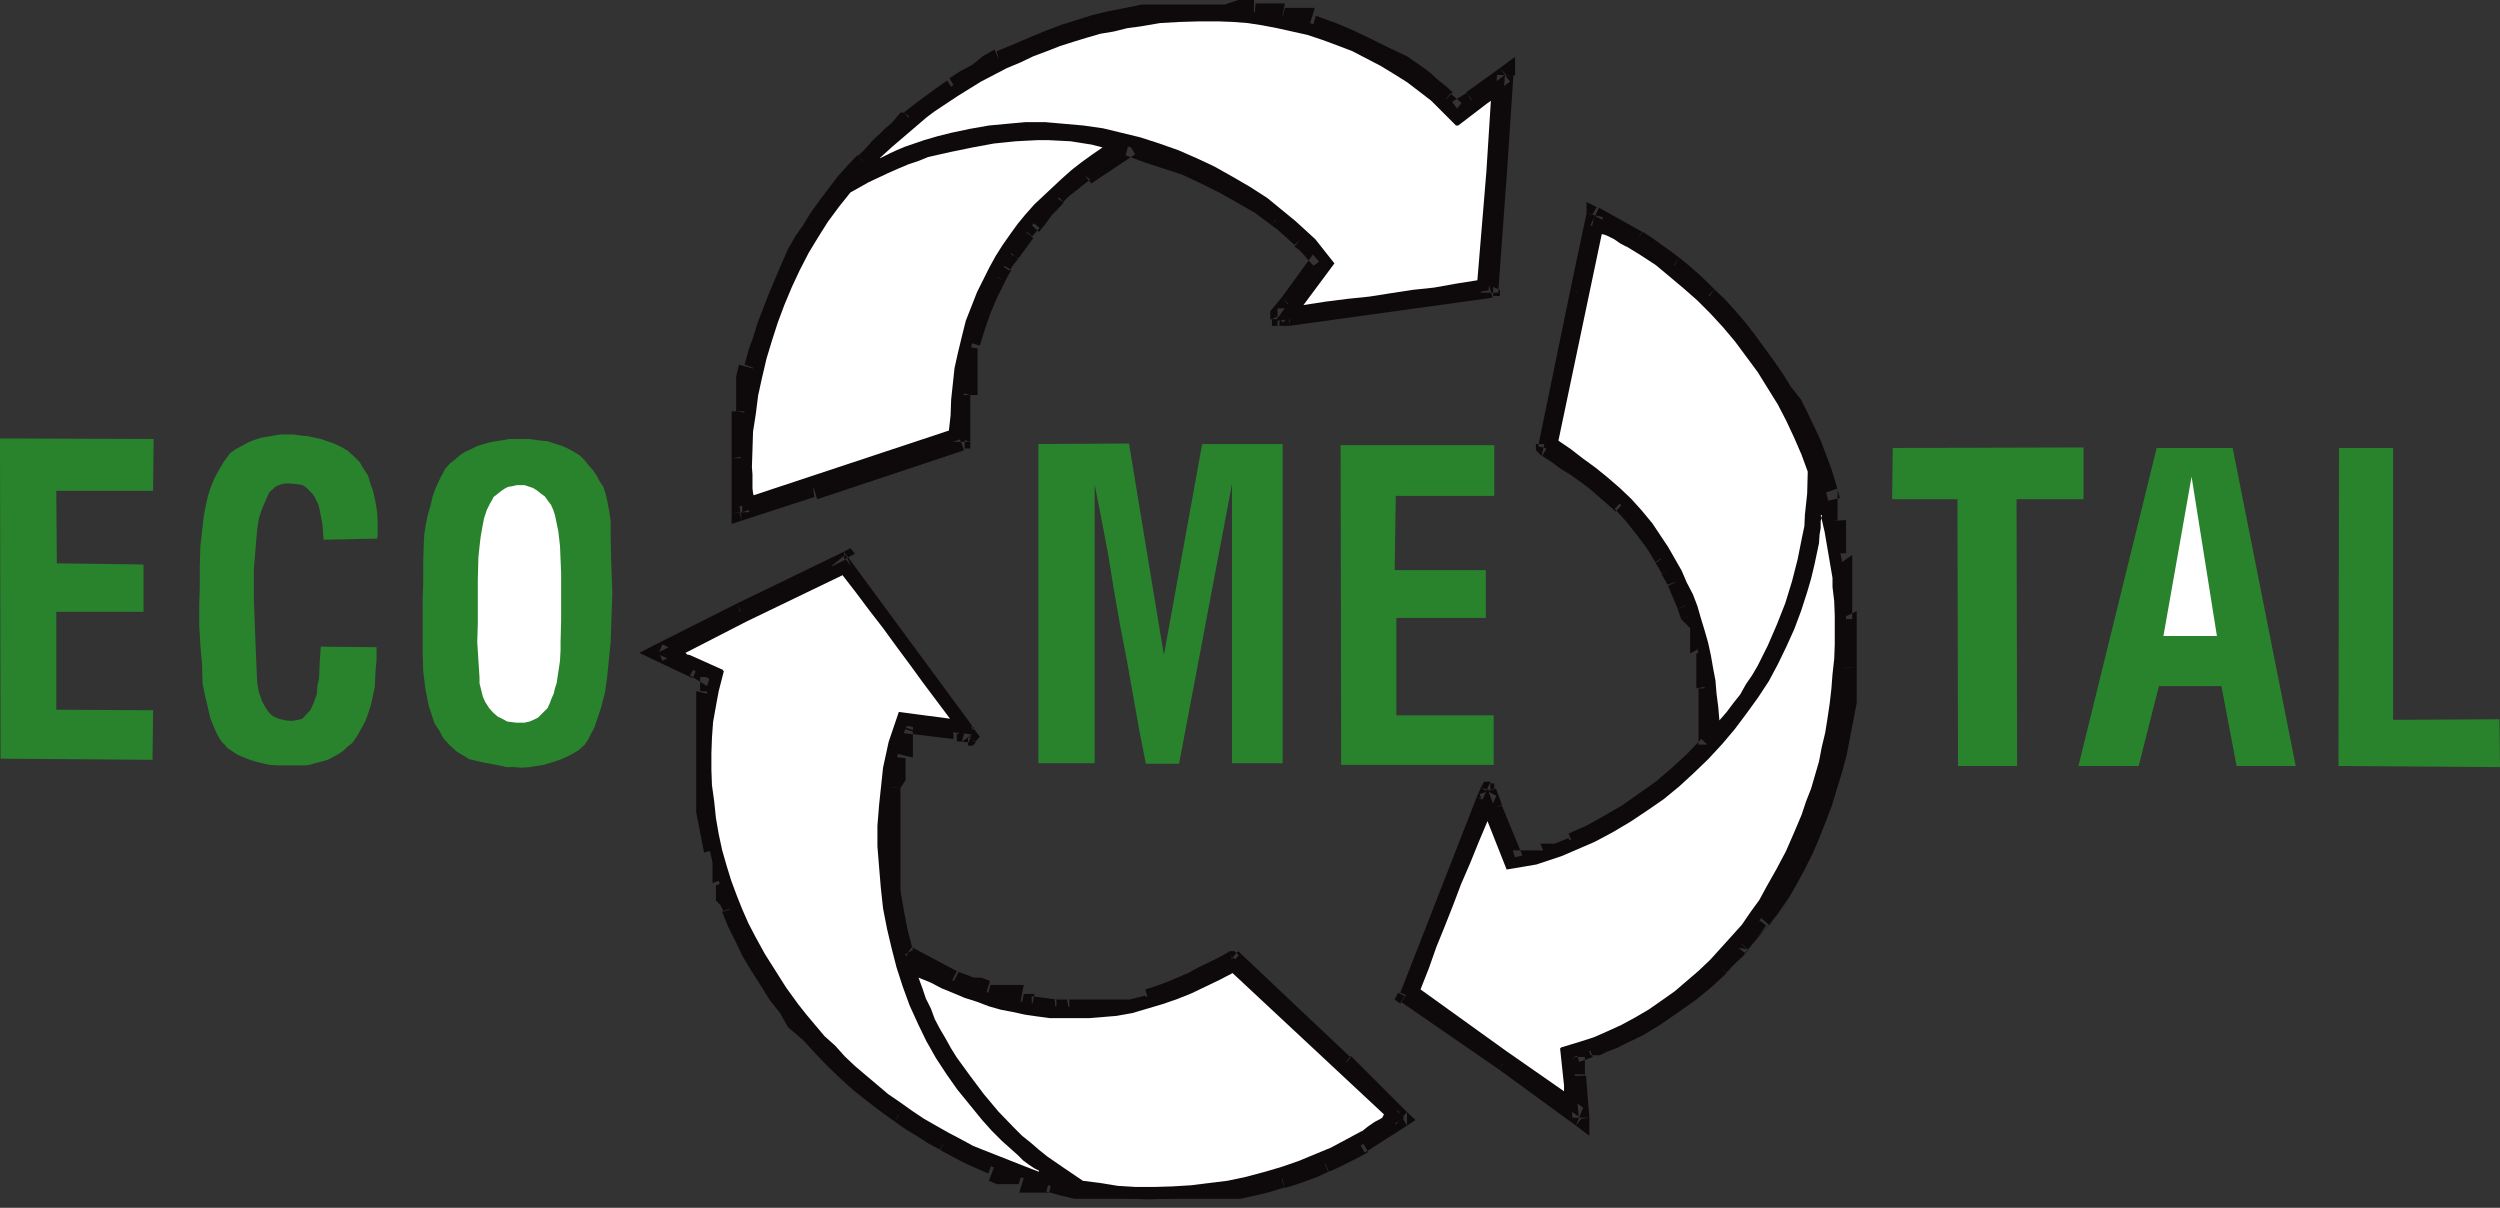 <svg xmlns="http://www.w3.org/2000/svg" viewBox="0 0 44.42 21.46"><rect x="0" y="0" width="44.42" height="21.46" fill="#333333" stroke="none"/><defs><style>.cls-1{fill:#29832d;}.cls-1,.cls-2,.cls-3{fill-rule:evenodd;}.cls-2{fill:#fff;}.cls-3{fill:#0e0a0b;}</style></defs><title>Asset 61</title><g id="Layer_2" data-name="Layer 2"><g id="Layer_1-2" data-name="Layer 1"><polygon class="cls-1" points="0 7.79 2.73 7.8 2.72 8.72 1 8.72 1.01 10.01 2.55 10.03 2.55 10.87 1 10.87 1 12.61 2.72 12.62 2.71 13.5 0.01 13.48 0 7.79"/><polygon class="cls-1" points="3.54 10.77 3.55 10.42 3.55 10.07 3.56 9.71 3.6 9.35 3.62 9.18 3.65 9.01 3.69 8.83 3.74 8.67 3.81 8.5 3.89 8.35 3.98 8.2 4.09 8.05 4.19 7.98 4.3 7.92 4.41 7.86 4.51 7.82 4.63 7.78 4.75 7.76 4.86 7.74 4.98 7.72 5.11 7.72 5.22 7.72 5.35 7.74 5.47 7.75 5.7 7.8 5.93 7.88 6.06 7.94 6.18 8.01 6.29 8.11 6.39 8.21 6.46 8.33 6.54 8.45 6.58 8.59 6.63 8.73 6.67 8.91 6.7 9.09 6.71 9.27 6.71 9.46 6.71 9.52 6.7 9.57 5.75 9.59 5.73 9.32 5.68 9.06 5.66 8.98 5.64 8.93 5.61 8.87 5.58 8.81 5.54 8.76 5.49 8.71 5.44 8.66 5.38 8.62 5.26 8.6 5.13 8.59 5.07 8.59 5.01 8.6 4.95 8.62 4.89 8.65 4.84 8.7 4.79 8.74 4.76 8.8 4.73 8.87 4.66 9.03 4.6 9.21 4.57 9.41 4.55 9.63 4.53 9.88 4.51 10.12 4.51 10.64 4.53 11.17 4.55 11.68 4.57 12.14 4.6 12.3 4.66 12.47 4.73 12.59 4.77 12.65 4.83 12.71 4.88 12.74 4.95 12.77 5.07 12.8 5.19 12.81 5.24 12.8 5.3 12.79 5.37 12.77 5.41 12.73 5.52 12.61 5.58 12.47 5.63 12.33 5.64 12.18 5.67 12.05 5.68 11.77 5.7 11.49 6.69 11.5 6.69 11.73 6.67 11.96 6.66 12.2 6.61 12.44 6.58 12.56 6.54 12.68 6.5 12.79 6.45 12.89 6.39 13 6.33 13.1 6.26 13.2 6.17 13.27 6.1 13.34 6.01 13.4 5.92 13.45 5.82 13.5 5.72 13.53 5.6 13.56 5.5 13.59 5.4 13.6 4.94 13.6 4.79 13.59 4.65 13.56 4.5 13.52 4.36 13.47 4.22 13.41 4.1 13.33 4.04 13.29 3.99 13.23 3.94 13.18 3.9 13.12 3.84 13.01 3.79 12.89 3.74 12.77 3.71 12.64 3.65 12.39 3.6 12.15 3.59 11.8 3.56 11.46 3.54 11.11 3.54 10.77"/><polygon class="cls-1" points="7.51 10.99 7.51 10.66 7.52 10.33 7.52 9.98 7.53 9.65 7.54 9.48 7.57 9.3 7.6 9.15 7.65 8.98 7.69 8.81 7.75 8.65 7.82 8.5 7.91 8.33 7.99 8.24 8.09 8.16 8.17 8.09 8.26 8.03 8.37 7.98 8.47 7.93 8.59 7.89 8.7 7.86 8.81 7.84 8.94 7.82 9.05 7.8 9.17 7.8 9.39 7.8 9.62 7.83 9.73 7.84 9.85 7.88 9.98 7.92 10.09 7.97 10.2 8.03 10.3 8.09 10.39 8.18 10.46 8.27 10.54 8.36 10.6 8.45 10.66 8.56 10.72 8.65 10.76 8.77 10.79 8.9 10.82 9.06 10.85 9.25 10.85 9.56 10.86 10 10.88 10.53 10.86 11.11 10.85 11.41 10.82 11.71 10.79 12.01 10.75 12.3 10.68 12.57 10.6 12.81 10.56 12.93 10.5 13.04 10.45 13.14 10.39 13.23 10.28 13.33 10.16 13.4 10.04 13.46 9.92 13.51 9.79 13.55 9.66 13.59 9.53 13.61 9.41 13.63 9.27 13.64 9.13 13.63 9 13.63 8.87 13.6 8.6 13.55 8.34 13.49 8.11 13.35 7.98 13.23 7.88 13.12 7.81 12.99 7.72 12.85 7.67 12.7 7.62 12.55 7.59 12.4 7.56 12.25 7.52 11.93 7.51 11.6 7.51 11.29 7.51 11.01 7.51 10.99"/><polygon class="cls-2" points="8.48 11.41 8.49 11.07 8.49 10.69 8.49 10.29 8.5 9.91 8.52 9.71 8.54 9.54 8.57 9.37 8.6 9.21 8.65 9.06 8.71 8.94 8.74 8.89 8.77 8.83 8.81 8.8 8.86 8.76 8.91 8.72 8.97 8.68 9.03 8.65 9.1 8.64 9.18 8.62 9.25 8.62 9.32 8.62 9.38 8.64 9.47 8.67 9.55 8.72 9.61 8.77 9.68 8.82 9.73 8.89 9.79 8.97 9.83 9.06 9.86 9.15 9.92 9.44 9.95 9.7 9.96 9.94 9.97 10.18 9.97 10.42 9.97 10.7 9.97 11.02 9.96 11.41 9.96 11.55 9.95 11.74 9.92 11.94 9.89 12.14 9.86 12.23 9.84 12.32 9.8 12.41 9.77 12.49 9.73 12.58 9.67 12.64 9.61 12.7 9.56 12.75 9.48 12.79 9.41 12.82 9.32 12.84 9.25 12.84 9.17 12.84 9.09 12.83 9.01 12.82 8.94 12.78 8.84 12.73 8.76 12.66 8.69 12.58 8.62 12.47 8.58 12.38 8.55 12.26 8.52 12.14 8.52 12.04 8.48 11.41"/><polygon class="cls-3" points="13.16 8.18 13.17 7.83 13.2 7.47 13.26 7.11 13.33 6.74 13.42 6.38 13.52 6.02 13.64 5.65 13.78 5.3 13.92 4.96 14.09 4.61 14.27 4.29 14.46 3.96 14.66 3.66 14.88 3.37 15.11 3.1 15.35 2.84 15.53 2.64 15.73 2.45 15.94 2.25 16.16 2.07 16.49 1.81 16.84 1.58 17.19 1.34 17.55 1.15 17.93 0.95 18.33 0.8 18.71 0.64 19.11 0.51 19.51 0.39 19.91 0.31 20.31 0.22 20.72 0.18 21.12 0.16 21.52 0.14 21.71 0.16 21.9 0.16 22.1 0.19 22.29 0.22 22.52 0.24 22.74 0.28 22.97 0.33 23.21 0.39 23.43 0.46 23.66 0.54 23.89 0.62 24.11 0.72 24.34 0.83 24.55 0.93 24.76 1.06 24.96 1.19 25.16 1.31 25.34 1.46 25.52 1.61 25.7 1.77 25.89 1.94 26.15 1.77 26.74 1.33 26.62 3 26.45 5.16 22.86 5.68 22.68 5.7 22.68 5.68 22.87 5.42 23.44 4.65 23.28 4.47 23.13 4.3 22.95 4.13 22.76 3.98 22.57 3.83 22.37 3.67 22.16 3.52 21.93 3.39 21.71 3.25 21.48 3.14 21.25 3.02 21.01 2.92 20.77 2.83 20.53 2.75 20.28 2.67 20.03 2.6 19.26 3.12 19.02 3.33 18.78 3.54 18.56 3.77 18.34 4 18.22 4.15 17.96 4.51 17.86 4.71 17.74 4.89 17.64 5.09 17.55 5.28 17.48 5.49 17.39 5.7 17.33 5.89 17.27 6.1 17.23 6.31 17.19 6.53 17.16 6.74 17.13 6.96 17.1 7.38 17.08 7.8 14.48 8.67 13.19 9.1 13.16 8.18"/><path class="cls-3" d="M13,8.19Zm0,.92,0-.92h.31l0,.91Zm.18.14L13,9.31v-.2h.14Zm1.29-.42-1.29.42L13.14,9l1.29-.43Zm0,0-.06,0,.06,0,0-.15ZM17.13,8l-2.61.87-.09-.29L17,7.66Zm.11-.15v.12l-.1,0,0-.15Zm0-.83,0,.21v.62h-.31V7.16l0-.22Zm.13-.83,0,.21,0,.21,0,.21,0,.2-.31,0,0-.22,0-.22,0-.21,0-.22Zm-.31-.07h0l.15,0ZM17.86,5l-.14.28-.12.28-.1.29-.09.29-.28-.08.09-.31.1-.3.13-.3.13-.29Zm.11-.2-.06.1L17.86,5l-.27-.15.07-.11.06-.1Zm.13-.21L18,4.71l-.06.1-.25-.16.06-.11.06-.1Zm0,0h0L18,4.52Zm0,0h0l-.26-.16Zm-.26-.16h0l.12.09Zm.52-.2-.27.37-.23-.19.27-.37Zm-.24-.18h0l.11.11Zm.35,0-.13.15L18.11,4l.12-.15Zm.43-.45-.11.12-.1.1L18.56,4l-.1.12-.23-.21.11-.11.11-.13.11-.11.11-.12Zm.47-.41-.13.1-.11.09-.13.1-.11.11-.2-.23.12-.1.11-.1L19,3.11l.13-.1ZM19.17,3h0l.09.12Zm1-.26-.78.52L19.18,3,20,2.47ZM20,2.47l.06,0h.06l0,.15ZM22.59,4l-.28-.21L22,3.61l-.32-.18-.32-.16L21,3.1,20.69,3l-.34-.11L20,2.76l.08-.3.36.1.36.11.35.14.34.17.35.18.32.19.32.22.29.22Zm.41.35-.1-.09-.1-.09-.1-.09L22.59,4l.18-.24.11.09L23,4l.1.09.1.09Zm.34.37-.09-.09-.08-.1-.09-.09L23,4.38l.2-.23.1.1.09.09.09.1.1.11Zm.23-.2,0,0,0,0-.11.09Zm-.24.2h0l.24-.2Zm.24-.2.08.09-.07.1-.12-.1Zm-.8.77.56-.77.24.2L23,5.52Zm.23.18h0l-.12-.1Zm-.43.06.2-.24.23.2-.2.24Zm0,.15,0-.08,0-.07.12.1Zm0,0h0l.29-.09v0Zm.16.11h-.13l0-.12.14,0Zm.18,0H22.7l0-.31h.18Zm0,0h0v0Zm3.61-.5-3.61.5,0-.31L26.44,5Zm.13-.14v.11l-.12,0,0-.16ZM26.78,3,26.62,5.2l-.31,0L26.49,3Zm0,0h0Zm.11-1.66L26.78,3h-.3l.12-1.67Zm-.24-.13.27-.2,0,.33h-.15Zm-.6.43.6-.43.18.24-.59.44Zm.18.26h0l-.08-.14Zm-.43-.09.26-.16.16.27L26,2.07Zm.15.27-.09.05-.09-.07.1-.12Zm-.18-.42.2.17-.2.24-.19-.18Zm-.19.23h0l.11-.11ZM23.38.28l.33.12L24,.52l.32.15.32.16L25,1l.29.2.13.1.13.12.14.11.12.11-.22.23-.24-.22-.25-.2-.28-.18-.29-.18L24.23,1,23.92.81,23.61.68l-.32-.1ZM22.83.14l.13,0,.13,0,.13,0,.14,0-.09.3-.13,0L23,.51l-.13,0-.13,0ZM22.31.06l.13,0h.13l.14,0,.12,0-.06.32-.12,0-.13,0-.12,0h-.12Zm0,0h0l0,.31h0Zm0,.31h0l0-.15Zm-4.6.54L18,.79l.28-.12.29-.12.29-.11.29-.09L19.4.27,19.69.2,20,.14l.29-.06.31,0,.29,0,.29,0h.58L22,0l.28,0,0,.31L22,.34l-.29,0h-.84l-.28,0-.28,0L20,.44,19.76.5l-.29.07-.28.09-.28.09-.28.1L18.35,1l-.27.11-.28.14Zm-.84.48.2-.13.21-.11L17.46,1l.21-.12.13.29-.2.1-.2.1-.2.13-.2.11ZM16.06,2l.19-.15.19-.14.19-.14.2-.14.16.26-.19.13-.18.12L16.44,2l-.18.15Zm0,0,.06,0-.06,0,.1.12Zm0,0h0l.19.24Zm.19.24h0l-.09-.12Zm-.62.14.1-.1.11-.09L16,2,16.07,2l.18.24-.11.08-.1.09-.11.1-.1.1Zm-.39.39.1-.09.09-.1.1-.11.1-.09.2.23-.1.1-.1.1-.09.1L15.45,3Zm.22.22h0l-.1-.1ZM13.23,6.48l.07-.26L13.38,6l.08-.26.1-.26.1-.26.11-.26.11-.26L14,4.43l.13-.23L14.27,4l.14-.23.16-.22.16-.21.15-.2.18-.2.17-.18.22.22-.17.18-.16.18L15,3.5l-.15.21-.15.21-.13.22-.13.22-.13.23-.12.23L14,5.06l-.11.24-.09.25-.09.24-.1.26-.06.26-.07.26Zm-.15.83,0-.2,0-.21,0-.21.05-.21.29.08,0,.2,0,.2,0,.2,0,.2ZM13,8.14V7.52l0-.21.29,0,0,.2v.19l0,.2v.2Zm0,.05V8.14h.31v.05Z"/><polygon class="cls-2" points="13.36 8.3 13.37 7.99 13.38 7.67 13.43 7.35 13.47 7.03 13.54 6.71 13.62 6.37 13.72 6.04 13.82 5.73 13.94 5.41 14.07 5.1 14.21 4.8 14.37 4.49 14.54 4.21 14.71 3.94 14.91 3.67 15.11 3.42 15.43 3.24 15.77 3.08 15.95 3 16.14 2.92 16.32 2.86 16.49 2.79 16.89 2.7 17.28 2.62 17.66 2.55 18.05 2.51 18.24 2.5 18.44 2.49 18.63 2.49 18.82 2.5 19.02 2.51 19.21 2.54 19.4 2.57 19.59 2.62 19.4 2.75 19.22 2.88 19.04 3.02 18.86 3.18 18.7 3.33 18.54 3.48 18.38 3.63 18.22 3.81 18.08 3.98 17.95 4.16 17.81 4.36 17.69 4.55 17.58 4.75 17.47 4.97 17.36 5.19 17.27 5.42 17.16 5.7 17.09 5.98 17.02 6.27 16.96 6.54 16.93 6.82 16.9 7.1 16.89 7.38 16.86 7.65 13.39 8.8 13.38 8.76 13.37 8.68 13.37 8.62 13.37 8.57 13.37 8.43 13.36 8.3"/><polygon class="cls-2" points="15.63 2.81 15.85 2.61 16.47 2.08 16.59 1.99 16.8 1.85 17.01 1.71 17.22 1.58 17.43 1.45 17.66 1.33 17.89 1.21 18.13 1.11 18.36 1 18.6 0.91 18.83 0.82 19.08 0.74 19.31 0.67 19.55 0.6 19.79 0.56 20.03 0.5 20.26 0.47 20.61 0.41 20.96 0.39 21.3 0.38 21.65 0.38 21.91 0.39 22.17 0.41 22.43 0.45 22.69 0.5 22.96 0.56 23.23 0.62 23.5 0.71 23.77 0.81 24.03 0.91 24.28 1.04 24.53 1.17 24.76 1.31 25 1.46 25.21 1.62 25.43 1.79 25.62 1.98 25.87 2.23 25.91 2.23 26.42 1.84 26.45 1.82 26.49 1.79 26.41 3.05 26.25 4.98 25.87 5.04 25.48 5.11 25.1 5.15 24.71 5.21 24.33 5.27 23.94 5.31 23.55 5.36 23.16 5.42 23.71 4.68 23.37 4.25 23.02 3.93 22.52 3.52 22.21 3.32 21.9 3.14 21.58 2.96 21.26 2.81 20.94 2.67 20.6 2.55 20.26 2.44 19.93 2.36 19.6 2.28 19.25 2.23 18.91 2.2 18.57 2.17 18.22 2.17 17.89 2.2 17.57 2.23 17.23 2.29 16.9 2.36 16.66 2.42 16.42 2.49 16.07 2.61 15.93 2.67 15.82 2.72 15.72 2.77 15.64 2.81 15.62 2.81 15.63 2.81"/><polygon class="cls-3" points="24.2 20.34 23.9 20.51 23.59 20.66 23.25 20.79 22.91 20.92 22.56 21.02 22.21 21.12 21.85 21.18 21.48 21.24 21.11 21.27 20.74 21.3 20.37 21.31 20.02 21.29 19.66 21.27 19.31 21.22 18.96 21.15 18.63 21.06 18.37 20.98 18.1 20.91 17.84 20.82 17.58 20.71 17.2 20.55 16.83 20.36 16.46 20.15 16.11 19.92 15.77 19.68 15.43 19.41 15.11 19.15 14.79 18.85 14.5 18.55 14.22 18.24 13.95 17.91 13.72 17.57 13.49 17.23 13.29 16.87 13.2 16.7 13.12 16.51 13.04 16.34 12.96 16.15 12.87 15.94 12.79 15.71 12.71 15.48 12.64 15.24 12.59 15 12.53 14.75 12.5 14.51 12.47 14.26 12.44 14.02 12.43 13.76 12.42 13.52 12.43 13.26 12.44 13.02 12.47 12.79 12.51 12.54 12.56 12.33 12.6 12.06 12.33 11.91 11.66 11.61 13.12 10.88 15.03 9.94 17.25 12.9 17.34 13.06 17.33 13.06 17.03 13.02 16.11 12.9 16.02 13.12 15.96 13.36 15.91 13.6 15.87 13.84 15.83 14.09 15.81 14.35 15.8 14.62 15.79 14.88 15.8 15.15 15.81 15.41 15.83 15.68 15.87 15.95 15.91 16.2 15.96 16.47 16.01 16.72 16.08 16.97 16.9 17.41 17.2 17.53 17.5 17.62 17.79 17.71 18.1 17.79 18.28 17.82 18.73 17.88 18.93 17.89 19.14 17.89 19.36 17.88 19.57 17.85 19.78 17.83 19.99 17.8 20.2 17.75 20.41 17.7 20.6 17.63 20.8 17.56 20.99 17.48 21.18 17.41 21.56 17.21 21.92 17.02 23.95 18.92 24.95 19.86 24.2 20.34"/><path class="cls-3" d="M24.28,20.47h0l-.06-.14ZM25,20l-.75.48-.16-.27.75-.48Zm0-.24.15.14L25,20,25,19.86Zm-1-1,1,1-.2.22-1-.94Zm0,0h0l-.1.12ZM22,16.9l2,1.89-.2.23-2-1.89Zm-.16,0,.09,0,.08.07-.1.12Zm-.73.39.18-.1.19-.09.18-.09.18-.1.13.28-.18.1-.18.09-.19.09-.19.09Zm-.76.29.19-.06.19-.07.19-.08.19-.08.12.28-.2.09-.19.08-.2.07-.2.07Zm.09.3h0l0-.15Zm-1.25-.12.3,0,.29,0,.29,0,.28-.07.08.3-.31.07-.31.06-.31,0-.31,0Zm-.23,0h.23V18H19Zm-.22,0H19V18h-.24Zm0,0h0V18h0Zm0,.3h0l0-.15Zm-.41-.36.44.06,0,.3-.43,0Zm0,.31h0l0-.16Zm-.14-.35.19,0-.06.31-.19,0Zm-.06.31h0l0-.16Zm-.53-.47.15,0,.14,0,.15,0,.15,0-.06.31-.16,0-.16,0-.15,0-.15,0ZM17,17.26l.15.05.15.06.14,0,.15.06-.09.29-.16,0-.14-.06L17,17.6l-.15-.05Zm-.1.29h0l.06-.14Zm-.7-.72.83.44-.14.28L16,17.11Zm-.15.28-.05,0V17l.13-.05ZM16,14l0,.36v.72l0,.37,0,.37.06.36.07.36.09.34L16,17l-.1-.37-.08-.37-.06-.39,0-.38,0-.38v-.38l0-.37,0-.37Zm.09-.53,0,.13,0,.12,0,.14L16,14l-.29,0v-.15l0-.14,0-.14,0-.14Zm.13-.5,0,.12,0,.12,0,.13,0,.12-.29-.07,0-.14,0-.14,0-.12,0-.12Zm0-.06V13l-.28-.09v-.07Zm-.28-.1,0-.12h.11v.17Zm1,.32-.93-.11,0-.31.93.12Zm0-.3h0L17,13Zm.27.36L17,13.17l0-.3.31.05Zm.13,0-.06.06h-.08l0-.16Zm0,0v0L17.23,13h0Zm0-.19.07.09-.09.1-.11-.11Zm-.1-.15.1.15-.25.18L17.14,13Zm0,0h0l-.12.09Zm-2.21-3,2.21,3-.23.2-2.23-3ZM15,9.8l.11-.06.08.1L15,9.94Zm-1.9.92L15,9.8l.13.28L13.19,11Zm0,0h0l.06.15Zm-1.45.73,1.45-.73.12.29-1.45.73Zm0,.29-.29-.14.29-.15.06.15Zm.66.31-.66-.31.12-.29.66.31Zm.12-.29h0l-.07.12Zm.13.43L12.26,12l.15-.26.27.14Zm.15-.28.1.06,0,.11-.15,0Zm-.27.37,0-.25.31,0,0,.26Zm.3.06h0l-.14,0Zm-.23,2.81-.07-.36-.07-.36,0-.37,0-.37v-.36l0-.37,0-.17,0-.18,0-.17,0-.16.29.07-.07.32,0,.33,0,.35v.34l0,.35,0,.35.06.35.06.35Zm.15.54,0-.12,0-.14,0-.14,0-.14.29-.07,0,.12,0,.13,0,.12,0,.13Zm.2.51-.06-.12L12.72,16l0-.14,0-.13.29-.1,0,.12,0,.12.06.12,0,.12Zm.27-.12h0l-.13.06Zm-.27.14h0l.28-.12h0Zm.27-.14h0l-.13.06Zm2.77,3.85-.25-.18-.25-.19-.25-.2-.22-.2-.23-.22-.21-.22-.22-.24L14,18.25,13.86,18l-.19-.24-.16-.26-.16-.25L13.2,17l-.13-.27-.13-.26-.11-.27.28-.12.11.26.12.26.13.26.15.24.15.26.17.23.17.24.18.23.2.22.2.22.2.22.22.2.22.2.22.2.23.19.25.17Zm.81.5-.21-.11-.2-.13-.2-.12-.2-.14.16-.26.19.12.2.13.19.12.2.12Zm.85.42-.21-.09-.22-.1-.21-.11-.22-.12.14-.26.2.11.22.1.2.09.21.09Zm0,0h0l.06-.15Zm0,0h0l.11-.29Zm.11-.29h0l-.06.14Zm.43.48-.13,0-.13,0-.13,0-.14-.06.11-.29.12.06.14,0,.12,0,.13,0Zm.54.15-.14,0-.13,0-.13,0-.13,0,.09-.29.13,0,.13,0,.13,0,.12,0Zm.06-.3h0l0,.15Zm4.12.21-.26.08-.25.06-.27.06-.26,0-.27,0-.27,0-.28,0H19.87l-.27,0-.26,0-.25,0-.25-.06-.25-.07.09-.3.24.07.23,0,.25,0,.25,0,.24,0,.26,0h.77l.25,0,.27,0,.26,0L22,21l.25-.06.26-.06.25-.07Zm.78-.28-.19.09-.19.07-.2.07-.2.06-.08-.29.19-.07.19-.06.18-.07.18-.09Zm.71-.35-.16.09-.18.09-.18.09-.18.08-.12-.29.18-.08.17-.08L24,20.3l.16-.09Zm-.15-.27.06,0-.06,0,.08.13Zm.15.27h0l-.15-.27h0Z"/><polygon class="cls-2" points="24.19 20.1 23.93 20.24 23.65 20.39 23.36 20.51 23.07 20.63 22.75 20.74 22.44 20.83 22.14 20.91 21.81 20.98 21.48 21.02 21.16 21.06 20.83 21.08 20.5 21.09 20.18 21.09 19.86 21.07 19.55 21.02 19.24 20.98 18.93 20.77 18.61 20.55 18.46 20.43 18.31 20.3 18.16 20.18 18.02 20.04 17.74 19.75 17.48 19.44 17.24 19.12 17 18.79 16.9 18.63 16.8 18.45 16.7 18.28 16.61 18.11 16.54 17.92 16.45 17.74 16.39 17.56 16.32 17.37 16.54 17.46 16.73 17.56 16.95 17.65 17.14 17.73 17.36 17.8 17.57 17.88 17.78 17.94 17.99 17.98 18.22 18.03 18.43 18.06 18.65 18.09 18.89 18.09 19.12 18.09 19.35 18.09 19.6 18.07 19.84 18.05 20.12 18 20.39 17.92 20.66 17.84 20.92 17.75 21.17 17.65 21.42 17.53 21.67 17.41 21.9 17.29 24.59 19.8 24.56 19.86 24.51 19.89 24.45 19.92 24.4 19.95 24.3 20.02 24.2 20.1 24.19 20.1"/><polygon class="cls-2" points="18.46 20.82 18.2 20.72 17.44 20.42 17.29 20.36 17.07 20.24 16.86 20.13 16.63 20 16.42 19.88 16.21 19.74 16 19.59 15.78 19.44 15.58 19.27 15.39 19.11 15.19 18.94 15.01 18.77 14.84 18.58 14.65 18.41 14.49 18.22 14.33 18.03 14.18 17.84 13.97 17.55 13.78 17.25 13.59 16.95 13.42 16.64 13.3 16.41 13.19 16.16 13.09 15.91 12.99 15.64 12.91 15.38 12.83 15.1 12.77 14.82 12.72 14.53 12.69 14.24 12.65 13.95 12.64 13.68 12.64 13.39 12.65 13.11 12.67 12.83 12.72 12.55 12.77 12.28 12.86 11.93 12.84 11.9 12.26 11.64 12.21 11.63 12.18 11.6 13.27 11.04 14.97 10.22 15.21 10.53 15.45 10.85 15.69 11.16 15.93 11.49 16.16 11.8 16.4 12.13 16.64 12.45 16.88 12.77 15.97 12.65 15.79 13.18 15.69 13.64 15.62 14.3 15.59 14.67 15.59 15.04 15.62 15.41 15.65 15.77 15.69 16.14 15.76 16.5 15.84 16.84 15.93 17.19 16.04 17.53 16.16 17.86 16.31 18.19 16.46 18.5 16.63 18.8 16.82 19.09 17.01 19.36 17.23 19.63 17.45 19.9 17.62 20.09 17.8 20.27 18.08 20.52 18.18 20.62 18.29 20.7 18.38 20.76 18.46 20.8 18.46 20.82"/><polygon class="cls-3" points="29.11 4.26 29.4 4.44 29.68 4.65 29.96 4.88 30.22 5.12 30.5 5.38 30.74 5.65 30.98 5.94 31.21 6.24 31.43 6.54 31.63 6.87 31.82 7.19 31.99 7.52 32.15 7.86 32.28 8.2 32.39 8.53 32.48 8.88 32.56 9.15 32.63 9.42 32.68 9.71 32.73 9.99 32.77 10.42 32.8 10.85 32.8 11.27 32.8 11.7 32.76 12.14 32.72 12.57 32.65 13 32.56 13.41 32.45 13.83 32.33 14.24 32.18 14.64 32.02 15.02 31.85 15.39 31.66 15.75 31.54 15.92 31.44 16.09 31.33 16.26 31.22 16.41 31.07 16.6 30.93 16.79 30.77 16.97 30.6 17.15 30.44 17.32 30.26 17.48 30.07 17.65 29.88 17.8 29.68 17.95 29.47 18.07 29.27 18.21 29.06 18.33 28.84 18.43 28.64 18.53 28.42 18.62 28.21 18.68 27.96 18.78 27.98 19.09 28.05 19.84 26.71 18.91 24.97 17.67 26.35 14.19 26.42 14.03 26.44 14.04 26.55 14.34 26.92 15.23 27.14 15.18 27.37 15.12 27.59 15.04 27.82 14.96 28.05 14.86 28.27 14.75 28.5 14.64 28.72 14.51 28.95 14.37 29.16 14.24 29.37 14.07 29.59 13.91 29.78 13.75 29.97 13.57 30.16 13.39 30.34 13.21 30.29 12.24 30.25 11.92 30.18 11.61 30.1 11.3 30.01 10.98 29.96 10.81 29.78 10.38 29.68 10.2 29.56 10 29.45 9.82 29.33 9.63 29.21 9.46 29.07 9.29 28.93 9.12 28.8 8.97 28.64 8.82 28.48 8.68 28.31 8.56 28.14 8.42 27.8 8.18 27.46 7.96 28.03 5.2 28.33 3.83 29.11 4.26"/><path class="cls-3" d="M29.18,4.12h0l-.07.14Zm-.77-.43.77.43L29,4.39,28.26,4Zm-.22.1,0-.2.18.09-.08.14Zm-.29,1.37.29-1.37.29.07-.29,1.35Zm0,0v0l.14,0Zm-.57,2.77.57-2.77.29.06L27.61,8Zm.06.17L27.29,8l0-.11.15,0Zm.69.46-.17-.12-.18-.11-.16-.12-.17-.11.16-.26.18.11.17.11.18.13.16.12Zm.63.53-.16-.14-.16-.14-.15-.13-.16-.12.16-.24.17.12.17.14.17.14.15.15Zm.2-.22h0L28.8,9ZM29.42,10l-.16-.26-.18-.24-.19-.24-.2-.22.21-.22.22.24.2.24.19.26.16.27Zm.11.2-.06-.11-.06-.1.25-.16.07.1.06.11Zm.11.21-.06-.11-.06-.1.27-.15.06.1.06.12Zm.27-.14,0,.07,0-.07-.13.07Zm-.27.14h0l.27-.14Zm.27-.14h0l-.13.05Zm-.1.55-.18-.43.28-.11.18.41Zm.28-.12h0l-.13.06Zm-.22.3-.06-.18.28-.11.07.18Zm.29-.1,0,.12,0-.12L30,11Zm-.13.71,0-.15,0-.15,0-.15L29.87,11l.29-.1,0,.16,0,.15,0,.16,0,.17Zm.11.62,0-.16,0-.17,0-.14,0-.15.29-.07,0,.16,0,.16,0,.16,0,.16Zm.29,0H30.3Zm-.25,1,0-1h.3l0,1Zm.31,0v.07l0,.05-.11-.1Zm-2.62,1.58.32-.14.32-.18.31-.18.3-.21.31-.22.28-.24.27-.25.25-.26.22.21-.27.28-.28.26-.29.24-.3.23-.32.22-.33.2-.33.18-.34.15Zm-.5.18.13,0,.12,0,.13-.05.12-.05.11.29-.13.06-.13,0-.13,0-.12,0Zm-.49.12.12,0,.13,0,.12,0,.12,0,.1.3-.14,0-.13,0-.12,0-.13,0Zm0,0h0l.06.3Zm.06.3-.13,0,0-.12.15-.06Zm-.26-1.11.37.9-.28.12-.36-.89Zm-.27.12h0l.15,0Zm.17-.41.11.3-.29.1-.11-.3Zm-.11-.09h.08l0,.09-.15.06Zm0,0h0l-.07.3h0Zm-.16.08.06-.11.11,0,0,.15Zm-.07.16.07-.16.28.14-.08.17Zm0,0h0l.13.07Zm-1.36,3.48,1.36-3.48.28.11-1.37,3.48Zm0,.19-.1-.07.06-.12.13.06ZM26.63,19,24.89,17.8l.18-.26,1.73,1.24Zm0,0,.06,0-.06,0,.09-.12ZM28,20,26.63,19l.17-.25,1.33.93Zm.24-.14,0,.32L28,20l.09-.12Zm-.06-.75.06.75-.3,0-.07-.74Zm-.31,0v0H28Zm.29-.33v.31h-.31v-.31Zm-.3,0v-.11l.11,0,0,.15Zm.44,0-.24.09-.1-.29.23-.09Zm-.1-.29h0l0,.14Zm2.48-1.2-.26.24-.28.23L29.8,18l-.29.2-.31.19-.31.15-.16.08-.16.06-.15.07-.16,0-.09-.29.3-.11.29-.13.31-.15.29-.17.28-.2.28-.21.25-.22.26-.24Zm.38-.42-.09.12-.1.09-.1.1-.1.11-.2-.23.09-.09.09-.1.09-.1.09-.1Zm0,0,.91-1.08L31,16.93l-.11-.09Zm.32-.43-.08.12-.08.11-.08.1-.09.1-.23-.2.08-.1.08-.11.08-.1.08-.09Zm0,0v0l0,0-.11-.09Zm0,0h0l-.24-.17Zm-.24-.17h0l.12.09Zm1.85-4.41,0,.32,0,.31-.06.31-.06.31-.06.31-.08.3-.09.29-.09.3-.11.29-.11.28-.12.28-.14.28-.14.26-.15.26-.17.24-.17.24-.23-.2.15-.22.16-.24.14-.24.13-.24.13-.26.11-.27.11-.28.1-.28.1-.28.08-.29.08-.3.07-.29.05-.3,0-.3,0-.3,0-.3Zm0-1v1h-.3V11Zm-.08-1,0,.24,0,.23V11h-.3v-.47l0-.23,0-.23Zm0,0h0l-.31,0h0Zm-.31,0h0l.16,0Zm.2-.62,0,.15,0,.14,0,.15,0,.15-.31,0,0-.14,0-.14,0-.15,0-.14Zm-.15-.56,0,.14,0,.13,0,.15,0,.14-.29.07,0-.14,0-.12,0-.14,0-.13Zm-.28.09h0l.14,0ZM30.46,5.14l.19.18.19.21.18.21.17.22.16.22.16.22.16.23.15.24L32,7.1l.12.24.12.25.11.24.1.26.09.24.08.26.07.26-.31.07-.05-.24-.08-.23-.09-.24L32,8l-.11-.23-.11-.24-.13-.23L31.56,7l-.14-.22-.15-.23-.16-.21L31,6.14l-.17-.2-.16-.2-.18-.2-.18-.19Zm-.62-.56.16.13.16.14.15.14.15.15-.2.22-.15-.14L30,5.08,29.81,5l-.16-.13Zm-.65-.46.17.11.15.11.17.12.16.12-.18.24-.15-.11-.16-.12-.16-.11L29,4.38Zm0,0h0l-.08.14Zm0,0h0L29,4.39Z"/><polygon class="cls-2" points="28.9 4.38 29.16 4.54 29.42 4.71 29.66 4.91 29.91 5.12 30.16 5.34 30.39 5.57 30.62 5.82 30.83 6.07 31.03 6.34 31.23 6.61 31.41 6.9 31.59 7.19 31.74 7.48 31.88 7.78 32.01 8.08 32.12 8.38 32.11 8.77 32.07 9.14 32.06 9.35 32.02 9.54 31.98 9.74 31.94 9.94 31.84 10.33 31.72 10.72 31.57 11.1 31.41 11.47 31.32 11.65 31.23 11.83 31.13 12 31.02 12.16 30.92 12.34 30.8 12.49 30.68 12.65 30.55 12.8 30.53 12.56 30.5 12.33 30.48 12.09 30.44 11.88 30.4 11.65 30.35 11.42 30.29 11.21 30.22 10.98 30.16 10.77 30.08 10.56 29.97 10.35 29.88 10.14 29.76 9.93 29.64 9.72 29.5 9.51 29.36 9.3 29.17 9.07 28.98 8.86 28.78 8.67 28.56 8.48 28.35 8.31 28.13 8.15 27.91 7.98 27.69 7.83 28.46 4.16 28.51 4.17 28.56 4.19 28.62 4.22 28.68 4.25 28.78 4.32 28.89 4.38 28.9 4.38"/><polygon class="cls-2" points="32.35 9.15 32.42 9.45 32.56 10.27 32.56 10.43 32.59 10.68 32.6 10.94 32.6 11.19 32.6 11.45 32.59 11.71 32.56 11.98 32.54 12.24 32.51 12.5 32.47 12.77 32.43 13.02 32.37 13.27 32.32 13.53 32.25 13.77 32.18 14.01 32.09 14.24 32.01 14.48 31.87 14.81 31.73 15.13 31.56 15.45 31.39 15.75 31.26 15.99 31.1 16.21 30.95 16.43 30.77 16.63 30.58 16.84 30.39 17.05 30.18 17.25 29.97 17.43 29.76 17.61 29.52 17.78 29.29 17.94 29.05 18.08 28.81 18.21 28.57 18.32 28.32 18.43 28.07 18.51 27.74 18.61 27.72 18.63 27.79 19.29 27.79 19.34 27.79 19.39 26.77 18.68 25.24 17.58 25.39 17.2 25.52 16.83 25.67 16.46 25.82 16.08 25.96 15.71 26.12 15.34 26.27 14.97 26.43 14.59 26.77 15.45 27.3 15.36 27.75 15.21 28.33 14.96 28.65 14.79 28.97 14.6 29.27 14.4 29.56 14.2 29.84 13.97 30.09 13.74 30.35 13.49 30.6 13.22 30.82 12.96 31.03 12.68 31.24 12.39 31.43 12.1 31.59 11.8 31.74 11.49 31.88 11.18 32 10.86 32.11 10.52 32.18 10.28 32.24 10.03 32.32 9.65 32.33 9.5 32.35 9.38 32.35 9.26 32.37 9.17 32.37 9.15 32.35 9.15"/><polygon class="cls-1" points="18.45 7.89 20.06 7.88 20.68 11.64 21.36 7.89 22.79 7.89 22.79 13.56 21.89 13.56 21.89 8.6 20.95 13.57 20.36 13.57 20.24 12.96 20.13 12.34 20.02 11.72 19.9 11.1 19.79 10.47 19.69 9.85 19.57 9.22 19.45 8.61 19.45 13.56 18.45 13.56 18.45 7.89"/><polygon class="cls-1" points="23.82 7.91 26.55 7.91 26.55 8.81 24.8 8.81 24.78 10.13 26.4 10.13 26.4 10.98 24.81 10.98 24.81 12.71 26.54 12.71 26.54 13.59 23.83 13.59 23.82 7.91"/><polygon class="cls-1" points="33.63 7.96 37.02 7.95 37.02 8.87 35.83 8.87 35.84 13.61 34.79 13.61 34.78 8.87 33.62 8.87 33.63 7.96"/><polygon class="cls-1" points="36.93 13.61 38.32 7.96 39.67 7.96 40.79 13.61 39.74 13.61 39.47 12.19 38.36 12.19 38 13.61 36.93 13.61"/><polygon class="cls-2" points="38.94 8.47 39.39 11.3 38.44 11.3 38.94 8.47"/><polygon class="cls-1" points="41.56 7.96 42.52 7.96 42.52 12.79 44.41 12.78 44.42 13.63 41.55 13.61 41.56 7.96"/></g></g></svg>